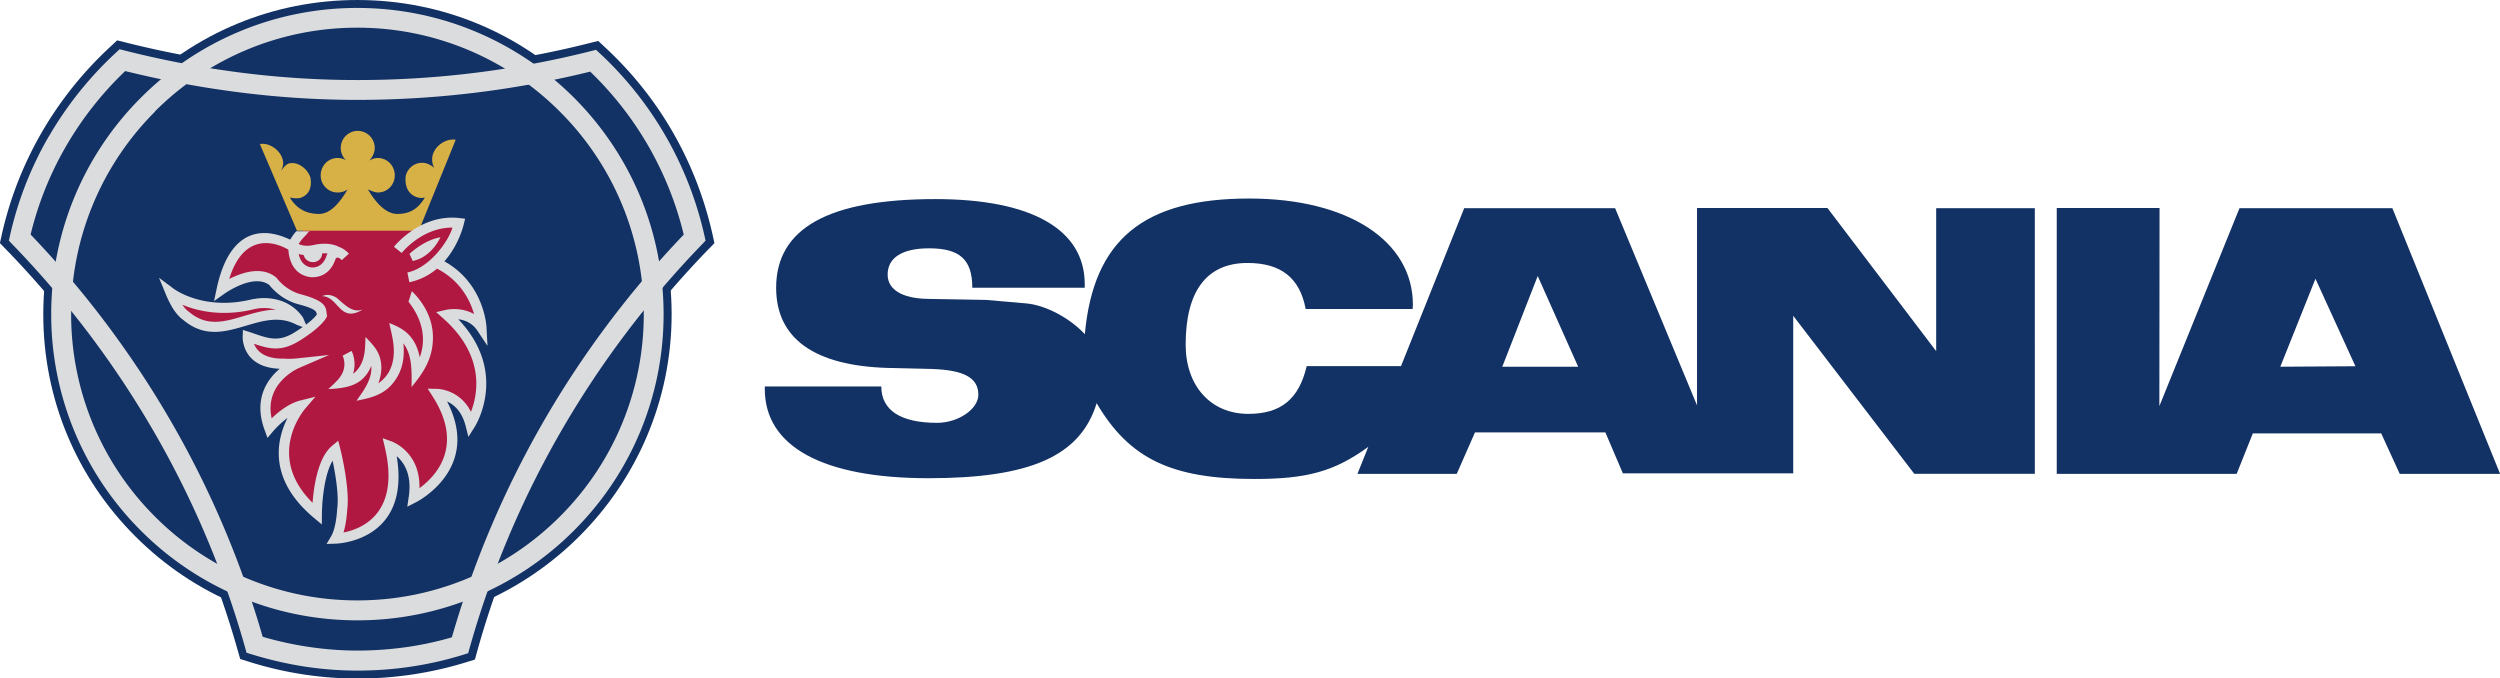 <?xml version="1.0" encoding="UTF-8" standalone="no"?>
<svg
   xmlns:dc="http://purl.org/dc/elements/1.1/"
   xmlns:cc="http://creativecommons.org/ns#"
   xmlns:rdf="http://www.w3.org/1999/02/22-rdf-syntax-ns#"
   xmlns:svg="http://www.w3.org/2000/svg"
   xmlns="http://www.w3.org/2000/svg"
   xmlns:sodipodi="http://sodipodi.sourceforge.net/DTD/sodipodi-0.dtd"
   xmlns:inkscape="http://www.inkscape.org/namespaces/inkscape"
   width="100"
   height="27.138"
   viewBox="0 0 26.458 7.18"
   version="1.1"
   id="svg8"
   inkscape:version="1.0.2-2 (e86c870879, 2021-01-15)"
   sodipodi:docname="scania-100.svg">
  <defs
     id="defs2" />
  <sodipodi:namedview
     id="base"
     pagecolor="#ffffff"
     bordercolor="#666666"
     borderopacity="1.0"
     inkscape:pageopacity="0.0"
     inkscape:pageshadow="2"
     inkscape:zoom="2"
     inkscape:cx="18.976907"
     inkscape:cy="-8.7337106"
     inkscape:document-units="mm"
     inkscape:current-layer="svg8"
     inkscape:document-rotation="0"
     showgrid="false"
     units="px"
     inkscape:lockguides="false"
     inkscape:window-width="1366"
     inkscape:window-height="705"
     inkscape:window-x="-8"
     inkscape:window-y="-8"
     inkscape:window-maximized="1"
     showguides="true"
     inkscape:guide-bbox="true"
     fit-margin-top="0"
     fit-margin-left="0"
     fit-margin-right="0"
     fit-margin-bottom="0" />
  <rect
     x="-40.353"
     y="-29.204"
     width="23.393"
     height="7.393"
     id="rect25"
     style="fill:none;stroke-width:0.044" />
  <g
     id="g610"
     transform="translate(28.508,-7.276)">
    <path
       d="m -24.724,8.035 c 0.829,0 1.652,-0.1 2.447,-0.301 l 0.1,-0.025 0.075,0.07 c 0.569,0.527 0.96,1.208 1.133,1.97 l 0.022,0.1 -0.073,0.075 C -22.168,11.11 -23.011,12.575 -23.454,14.155 l -0.028,0.101 -0.1,0.031 a 3.883,3.883 0 0 1 -1.142,0.17 c -0.385,0 -0.77,-0.059 -1.144,-0.176 l -0.098,-0.031 -0.028,-0.098 c -0.447,-1.577 -1.289,-3.039 -2.442,-4.228 l -0.073,-0.075 0.022,-0.1 c 0.173,-0.759 0.569,-1.443 1.144,-1.976 l 0.075,-0.07 0.1,0.025 c 0.815,0.204 1.635,0.307 2.442,0.307 z"
       fill-rule="evenodd"
       clip-rule="evenodd"
       fill="#123164"
       id="path4"
       style="stroke-width:0.151" />
    <path
       d="m -28.05,10.602 c 0,-0.89 0.346,-1.725 0.974,-2.352 0.628,-0.628 1.462,-0.974 2.35,-0.974 0.89,0 1.725,0.346 2.352,0.974 0.628,0.628 0.974,1.462 0.974,2.352 0,1.831 -1.493,3.324 -3.326,3.324 -0.887,0 -1.722,-0.346 -2.35,-0.974 -0.628,-0.628 -0.974,-1.462 -0.974,-2.35 z"
       fill-rule="evenodd"
       clip-rule="evenodd"
       fill="#123164"
       id="path6"
       style="stroke-width:0.151" />
    <path
       d="m -27.183,8.028 a 3.59,3.59 0 0 0 -0.627,0.797 3.516,3.516 0 0 0 -0.374,0.933 10.371,10.371 0 0 1 1.491,1.987 10.173,10.173 0 0 1 0.965,2.27 c 0.153,0.045 0.311,0.08 0.473,0.105 0.173,0.026 0.349,0.041 0.529,0.041 0.184,0 0.363,-0.014 0.537,-0.039 a 3.513,3.513 0 0 0 0.463,-0.101 10.254,10.254 0 0 1 0.966,-2.277 10.331,10.331 0 0 1 1.488,-1.985 3.548,3.548 0 0 0 -0.99,-1.725 10.315,10.315 0 0 1 -2.464,0.299 c -0.433,0 -0.861,-0.029 -1.282,-0.084 A 10.572,10.572 0 0 1 -27.183,8.028 Z m -0.808,0.692 a 3.798,3.798 0 0 1 0.707,-0.884 l 0.042,-0.039 0.055,0.014 a 10.426,10.426 0 0 0 1.208,0.231 c 0.409,0.053 0.827,0.081 1.255,0.081 a 10.087,10.087 0 0 0 2.469,-0.306 l 0.055,-0.014 0.042,0.039 a 3.758,3.758 0 0 1 1.105,1.926 l 0.012,0.055 -0.039,0.041 a 10.126,10.126 0 0 0 -1.496,1.986 10.039,10.039 0 0 0 -0.962,2.284 l -0.015,0.055 -0.055,0.017 a 3.7,3.7 0 0 1 -0.549,0.125 c -0.185,0.028 -0.375,0.042 -0.568,0.042 -0.19,0 -0.378,-0.015 -0.561,-0.043 a 3.925,3.925 0 0 1 -0.558,-0.129 l -0.055,-0.017 -0.015,-0.055 a 9.952,9.952 0 0 0 -0.961,-2.277 10.169,10.169 0 0 0 -1.5,-1.988 l -0.039,-0.041 0.012,-0.055 a 3.714,3.714 0 0 1 0.41,-1.048 z"
       fill="#dbdcdd"
       id="path8"
       style="stroke-width:0.151" />
    <path
       d="m -27.966,10.602 a 3.232,3.232 0 0 1 0.949,-2.292 3.228,3.228 0 0 1 2.29,-0.95 c 0.895,0 1.706,0.363 2.293,0.949 0.587,0.587 0.949,1.397 0.949,2.293 a 3.227,3.227 0 0 1 -0.95,2.29 3.231,3.231 0 0 1 -2.292,0.949 3.229,3.229 0 0 1 -2.29,-0.949 3.229,3.229 0 0 1 -0.949,-2.29 z m 1.098,-2.144 a 3.024,3.024 0 0 0 -0.887,2.144 3.019,3.019 0 0 0 0.887,2.141 3.019,3.019 0 0 0 2.141,0.887 3.023,3.023 0 0 0 2.144,-0.887 3.018,3.018 0 0 0 0.888,-2.142 3.022,3.022 0 0 0 -0.888,-2.144 3.022,3.022 0 0 0 -2.144,-0.888 3.018,3.018 0 0 0 -2.142,0.887 z"
       fill="#dbdcdd"
       id="path10"
       style="stroke-width:0.151" />
    <path
       d="m -25.828,10.442 a 0.567,0.567 0 0 1 0.301,0.02 0.463,0.463 0 0 1 0.226,0.175 l 0.051,0.12 -0.119,-0.044 c -0.177,-0.096 -0.356,-0.043 -0.532,0.009 -0.223,0.066 -0.442,0.131 -0.67,-0.062 -0.046,-0.033 -0.085,-0.083 -0.115,-0.133 a 1.053,1.053 0 0 1 -0.066,-0.134 l -0.073,-0.177 0.153,0.114 c 8.14e-4,7.6e-4 0.318,0.244 0.841,0.111 z"
       fill="#dbdcdd"
       id="path12"
       style="stroke-width:0.151" />
    <path
       d="m -24.796,9.57 c -0.223,0 -0.43,0.042 -0.511,0.156 0,0 -0.089,0.084 -0.106,0.156 0,0 -0.572,-0.388 -0.751,0.455 0,0 0.346,-0.248 0.544,-0.087 0,0 0.1,0.142 0.285,0.19 0.251,0.067 0.223,0.117 0.234,0.17 0,0 -0.033,0.078 -0.251,0.215 -0.215,0.139 -0.338,0.072 -0.536,0.008 0,0 -0.014,0.293 0.38,0.287 0,0 0.064,0.006 0.142,-0.003 0,0 -0.472,0.198 -0.293,0.684 0,0 0.162,-0.196 0.341,-0.24 0,0 -0.511,0.58 0.165,1.147 0,0 0,-0.519 0.193,-0.678 0,0 0.106,0.413 0.072,0.639 0,0 -0.008,0.198 -0.07,0.301 0,0 0.801,-0.017 0.572,-0.979 0,0 0.321,0.109 0.254,0.547 0,0 0.72,-0.36 0.246,-1.099 0,0 0.271,0 0.354,0.324 0,0 0.385,-0.595 -0.251,-1.161 0,0 0.24,-0.059 0.371,0.14 0,0 -0.017,-0.452 -0.444,-0.672 -0.098,-0.053 0.056,-0.209 0.017,-0.296 z"
       fill-rule="evenodd"
       clip-rule="evenodd"
       fill="#b01842"
       id="path14"
       style="stroke-width:0.151" />
    <path
       d="m -24.3,9.916 c 0,0 0.26,-0.329 0.647,-0.285 0,0 -0.109,0.486 -0.536,0.575 z"
       fill-rule="evenodd"
       clip-rule="evenodd"
       fill="#b01842"
       id="path16"
       style="stroke-width:0.151" />
    <path
       d="m -24.174,9.963 c 0,0 0.148,-0.145 0.327,-0.176 0,0 -0.089,0.209 -0.293,0.251 z m -0.765,0.469 c -0.047,-0.033 -0.109,-0.047 -0.159,-0.022 0.154,0.006 0.179,0.223 0.346,0.179 0.031,-0.008 0.059,-0.022 0.084,-0.039 -0.109,0.045 -0.198,-0.056 -0.271,-0.117 z m 0.873,0.623 c -0.019,-0.09 -0.05,-0.158 -0.093,-0.211 -0.055,-0.069 -0.131,-0.113 -0.23,-0.149 0.022,0.096 0.048,0.192 0.049,0.291 5.43e-4,0.093 -0.019,0.173 -0.06,0.239 a 0.369,0.369 0 0 1 -0.104,0.107 c 0.035,-0.092 0.037,-0.17 0.026,-0.233 -0.021,-0.116 -0.087,-0.177 -0.162,-0.257 -0.003,0.072 -0.002,0.145 -0.02,0.215 -0.023,0.089 -0.067,0.142 -0.112,0.175 0.033,-0.1 0.009,-0.194 -0.015,-0.242 l -0.095,0.05 c 0.002,0.004 0.044,0.09 -0.004,0.188 -0.032,0.065 -0.096,0.116 -0.147,0.166 0.192,-0.011 0.366,-0.032 0.455,-0.246 0.009,0.143 -0.079,0.258 -0.157,0.369 0.172,-0.034 0.316,-0.069 0.421,-0.235 0.066,-0.102 0.09,-0.226 0.075,-0.373 0.099,0.133 0.087,0.306 0.087,0.463 0.13,-0.158 0.227,-0.307 0.226,-0.528 -0.001,-0.147 -0.054,-0.319 -0.223,-0.487 l -0.036,0.112 c 0.19,0.241 0.168,0.455 0.12,0.587 z"
       fill-rule="evenodd"
       clip-rule="evenodd"
       fill="#dbdcdd"
       id="path18"
       style="stroke-width:0.151" />
    <path
       d="m -25.585,10.554 a 0.47,0.47 0 0 0 -0.221,-0.009 c -0.347,0.088 -0.615,0.022 -0.772,-0.044 0.02,0.03 0.044,0.058 0.07,0.075 l 0.002,0.002 0.002,0.001 c 0.186,0.158 0.378,0.101 0.574,0.042 0.113,-0.033 0.227,-0.067 0.345,-0.068 z"
       fill="#b01842"
       id="path20"
       style="stroke-width:0.151" />
    <path
       d="m -24.615,9.28 c 0.067,0.112 0.176,0.26 0.313,0.26 0.139,0 0.223,-0.061 0.29,-0.173 -0.039,0.006 -0.05,0.006 -0.089,-0.006 -0.087,-0.031 -0.128,-0.117 -0.112,-0.229 0.028,-0.098 0.126,-0.154 0.221,-0.126 0.033,0.011 0.061,0.028 0.081,0.05 a 0.193,0.193 0 0 1 -0.017,-0.142 c 0.028,-0.098 0.142,-0.176 0.243,-0.159 l -0.391,0.963 h -1.289 l -0.393,-0.918 c 0.098,-0.017 0.212,0.061 0.24,0.159 0.014,0.047 0.006,0.084 -0.017,0.123 0.02,-0.022 0.05,-0.064 0.081,-0.075 0.095,-0.028 0.204,0.056 0.232,0.151 0.017,0.112 -0.02,0.181 -0.106,0.212 -0.039,0.009 -0.073,0.003 -0.112,-0.003 0.067,0.112 0.167,0.173 0.307,0.173 0.137,0 0.237,-0.148 0.304,-0.26 a 0.179,0.179 0 0 1 -0.106,0.033 0.179,0.179 0 0 1 -0.179,-0.181 c 0,-0.101 0.078,-0.184 0.179,-0.184 0.031,0 0.064,0.008 0.089,0.025 a 0.188,0.188 0 0 1 -0.056,-0.131 0.181,0.181 0 0 1 0.179,-0.181 c 0.1,0 0.181,0.081 0.181,0.181 0,0.05 -0.025,0.1 -0.059,0.134 0.028,-0.017 0.059,-0.028 0.092,-0.028 0.101,0 0.179,0.084 0.179,0.184 0,0.1 -0.078,0.181 -0.179,0.181 -0.039,1.493e-4 -0.106,-0.033 -0.106,-0.033 z"
       fill-rule="evenodd"
       clip-rule="evenodd"
       fill="#d8b146"
       id="path22"
       style="stroke-width:0.151" />
    <path
       d="m -25.041,9.958 a 0.357,0.357 0 0 0 -0.057,-1.493e-4 0.095,0.095 0 0 1 -0.098,0.092 0.098,0.098 0 0 1 -0.098,-0.075 0.299,0.299 0 0 1 -0.053,-0.011 c 0.012,0.058 0.045,0.126 0.127,0.141 2.72e-4,1.5e-4 0.116,0.025 0.166,-0.117 l 1.44e-4,-5.971e-4 c 0.004,-0.011 0.008,-0.021 0.013,-0.03 z m -0.186,-0.24 a 0.181,0.181 0 0 0 -0.037,0.039 l -0.003,0.004 -0.004,0.004 c -1.41e-4,1.493e-4 -0.049,0.046 -0.076,0.093 0.027,0.014 0.083,0.031 0.18,0.006 l 0.004,-8.955e-4 c 0.128,-0.022 0.209,0.007 0.247,0.028 0.054,0.017 0.1,0.069 0.101,0.069 l -0.076,0.069 c -1.43e-4,-1.49e-4 -0.05,-0.056 -0.068,-0.006 h -1.44e-4 c -0.079,0.226 -0.28,0.184 -0.28,0.183 -0.179,-0.034 -0.212,-0.205 -0.217,-0.288 -0.076,-0.045 -0.457,-0.237 -0.626,0.31 0.13,-0.066 0.344,-0.141 0.495,-0.017 l 0.006,0.005 0.004,0.005 c 2.71e-4,2.99e-4 0.09,0.127 0.255,0.17 l 2.71e-4,1.51e-4 c 0.255,0.068 0.263,0.132 0.27,0.196 5.43e-4,0.006 0.001,0.011 0.002,0.015 l 0.004,0.016 -0.006,0.015 c 0,2.99e-4 -0.04,0.093 -0.271,0.239 -0.204,0.132 -0.33,0.098 -0.497,0.042 0.027,0.069 0.101,0.16 0.312,0.157 h 0.004 c 1.44e-4,0 0.062,0.005 0.134,-0.002 l 0.346,-0.037 -0.32,0.138 c -0.001,5.97e-4 -0.371,0.156 -0.289,0.533 0.068,-0.066 0.181,-0.158 0.303,-0.189 l 0.16,-0.04 -0.107,0.125 c -0.001,0.002 -0.433,0.492 0.077,0.998 0.012,-0.169 0.056,-0.48 0.207,-0.604 l 0.064,-0.053 0.021,0.08 c 2.72e-4,0.001 0.107,0.419 0.074,0.656 -8.14e-4,0.015 -0.007,0.132 -0.039,0.235 0.187,-0.036 0.606,-0.196 0.437,-0.904 l -0.022,-0.094 0.091,0.033 c 8.14e-4,2.99e-4 0.307,0.104 0.298,0.496 0.165,-0.12 0.48,-0.439 0.14,-0.97 l -0.053,-0.083 0.098,0.002 c 8.14e-4,0 0.238,0 0.36,0.243 0.073,-0.186 0.152,-0.593 -0.293,-0.988 l -0.075,-0.067 0.098,-0.023 c 5.42e-4,-1.51e-4 0.16,-0.039 0.303,0.044 -0.041,-0.142 -0.141,-0.351 -0.388,-0.479 l -8.14e-4,-5.97e-4 a 0.066,0.066 0 0 1 -0.003,-0.002 0.658,0.658 0 0 1 -0.293,0.144 l -0.021,-0.103 c 0.238,-0.05 0.437,-0.334 0.477,-0.475 -0.324,-0.002 -0.537,0.268 -0.537,0.269 l -0.082,-0.066 c 8.15e-4,-0.001 0.277,-0.352 0.694,-0.304 l 0.059,0.007 -0.014,0.058 c -1.43e-4,8.955e-4 -0.048,0.215 -0.205,0.393 0.429,0.239 0.446,0.701 0.446,0.703 l 0.01,0.192 -0.106,-0.16 c -0.057,-0.086 -0.138,-0.114 -0.203,-0.122 0.543,0.57 0.173,1.141 0.172,1.142 l -0.065,0.103 -0.03,-0.118 c -0.04,-0.155 -0.126,-0.225 -0.196,-0.257 0.373,0.716 -0.327,1.066 -0.329,1.067 l -0.092,0.047 0.015,-0.102 c 0.037,-0.239 -0.051,-0.368 -0.127,-0.433 0.152,0.909 -0.643,0.926 -0.646,0.926 l -0.096,0.003 0.049,-0.083 c 0.054,-0.092 0.062,-0.276 0.062,-0.276 v -0.002 l 5.43e-4,-0.004 c 0.022,-0.148 -0.02,-0.382 -0.048,-0.516 -0.112,0.192 -0.113,0.562 -0.113,0.563 l -8.14e-4,0.112 -0.086,-0.072 c -0.491,-0.412 -0.39,-0.832 -0.277,-1.056 a 0.954,0.954 0 0 0 -0.154,0.143 l -0.058,0.069 -0.031,-0.085 c -0.12,-0.327 0.028,-0.535 0.16,-0.647 -0.408,-0.015 -0.392,-0.341 -0.392,-0.342 l 0.003,-0.069 0.066,0.021 c 0.026,0.008 0.044,0.015 0.062,0.021 0.15,0.051 0.259,0.088 0.429,-0.023 l 5.43e-4,-2.99e-4 c 0.156,-0.098 0.208,-0.158 0.224,-0.181 l -5.43e-4,-0.003 c -0.003,-0.028 -0.007,-0.057 -0.192,-0.106 -0.181,-0.047 -0.288,-0.176 -0.31,-0.204 -0.168,-0.128 -0.475,0.092 -0.476,0.093 l -0.109,0.077 0.028,-0.131 c 0.102,-0.481 0.325,-0.593 0.514,-0.589 0.092,0.002 0.182,0.031 0.264,0.07 a 0.613,0.613 0 0 1 0.064,-0.089 h 0.147 z"
       fill="#dbdcdd"
       id="path24"
       style="stroke-width:0.151" />
    <path
       d="M -3.189,9.479 H -4.807 L -5.655,11.574 -5.653,9.477 H -6.741 V 12.291 H -4.837 l 0.171,-0.428 h 1.359 l 0.196,0.428 h 1.062 z M -8.018,10.991 -9.168,9.477 h -1.38 v 2.089 l -0.867,-2.087 h -1.597 l -0.669,1.672 h -0.998 c -0.083,0.35 -0.273,0.505 -0.618,0.505 -0.396,0 -0.663,-0.294 -0.663,-0.733 0,-0.57 0.225,-0.864 0.655,-0.864 0.353,0 0.554,0.158 0.615,0.487 h 1.132 l 0.003,-0.043 c 0,-0.679 -0.687,-1.126 -1.733,-1.126 -1.118,0 -1.648,0.436 -1.739,1.436 -0.16,-0.174 -0.423,-0.31 -0.621,-0.326 l -0.423,-0.037 -0.623,-0.011 c -0.267,-0.005 -0.42,-0.099 -0.42,-0.257 0,-0.179 0.155,-0.278 0.439,-0.278 0.326,0 0.457,0.12 0.457,0.417 h 1.19 v -0.037 c 0,-0.58 -0.562,-0.901 -1.581,-0.901 -1.132,0 -1.685,0.31 -1.685,0.939 0,0.538 0.407,0.826 1.185,0.848 l 0.463,0.011 c 0.34,0.011 0.492,0.093 0.492,0.273 0,0.152 -0.214,0.297 -0.436,0.297 -0.388,0 -0.591,-0.134 -0.591,-0.385 h -1.233 v 0.027 c 0,0.61 0.615,0.944 1.733,0.944 1.078,0 1.608,-0.235 1.779,-0.794 0.345,0.588 0.794,0.802 1.669,0.802 0.556,0 0.845,-0.078 1.206,-0.34 l -0.115,0.286 h 1.051 l 0.193,-0.439 h 1.38 l 0.185,0.433 h 1.803 v -1.667 l 1.281,1.672 h 1.276 V 9.479 H -8.017 v 1.511 z m 3.643,0.166 0.372,-0.931 0.423,0.926 z m -8.234,0 0.375,-0.96 0.428,0.96 z"
       fill-rule="evenodd"
       clip-rule="evenodd"
       fill="#123164"
       id="path26"
       style="stroke-width:0.151" />
  </g>
</svg>
